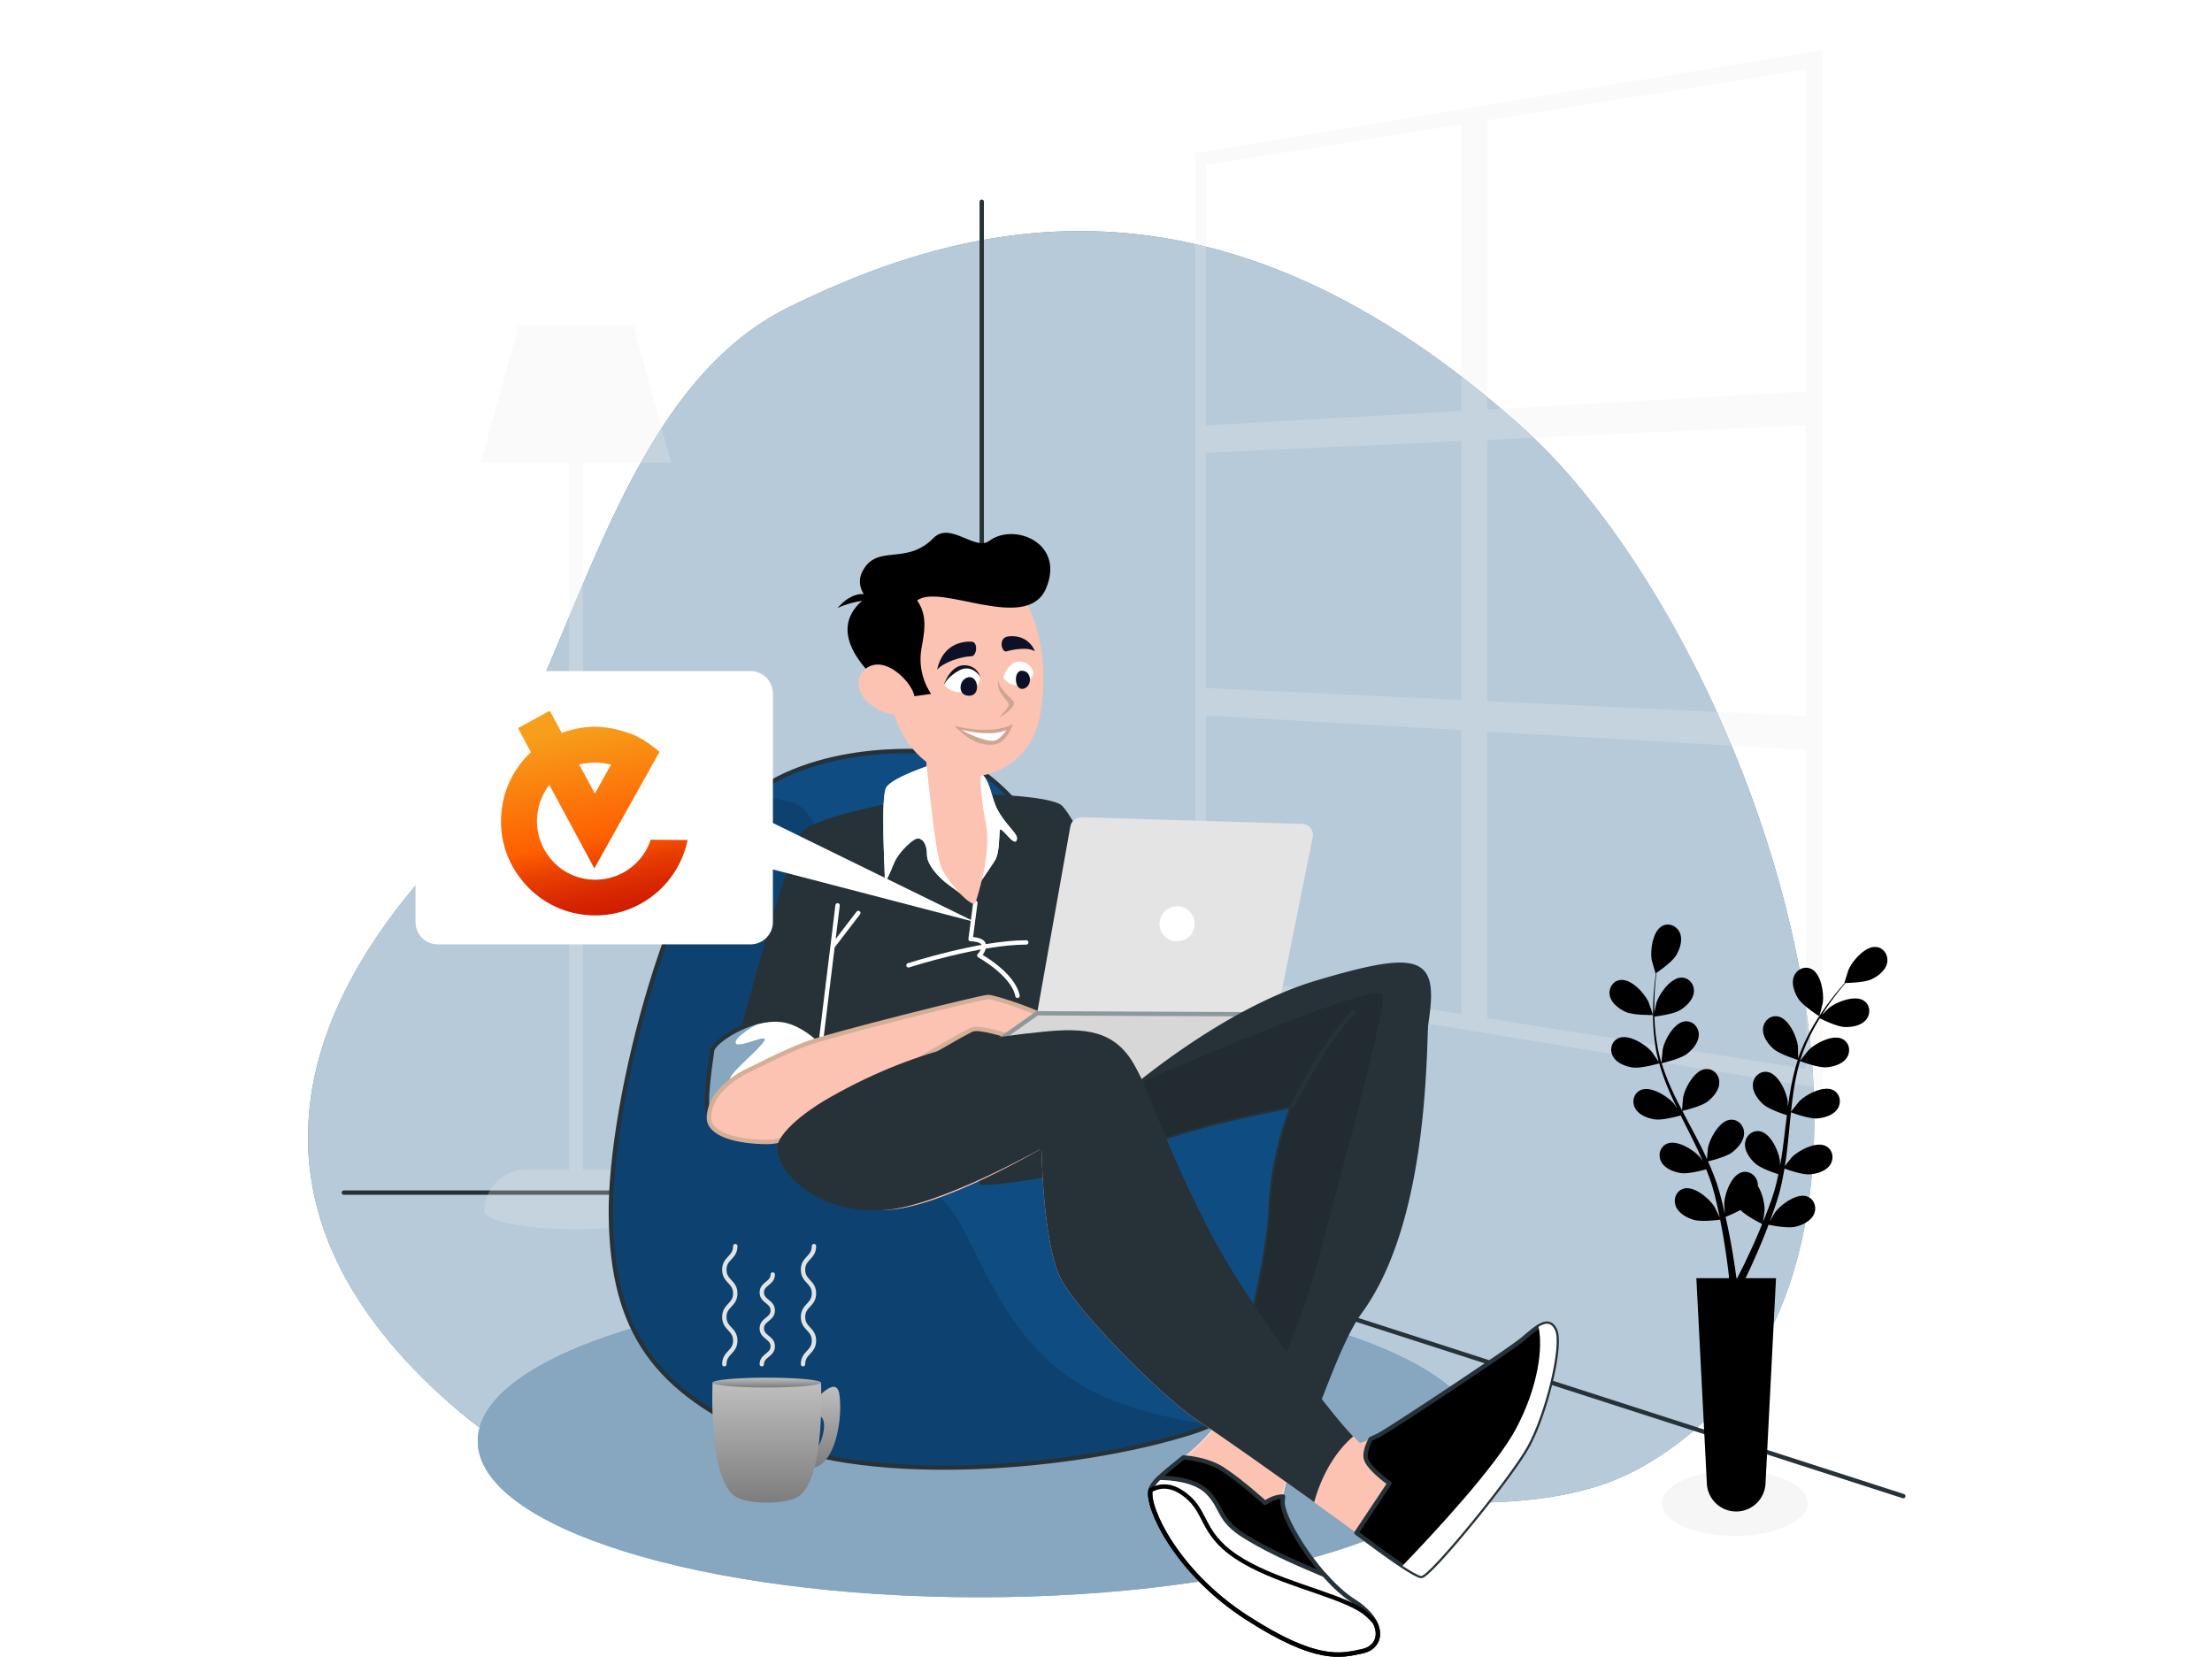 <svg width="833" height="624" fill="none" xmlns="http://www.w3.org/2000/svg"><g clip-path="url(#a)"><path d="M681.602 449.052c12.289-100.296-47.215-233.614-108.921-288.666-111.369-99.376-203.895-80.155-275.868-44.57-71.974 35.6-82.242 154.428-131.938 208.199-49.696 53.77-77.954 126.089-2.563 198.079 75.391 71.99 136.209 35.403 215.033 30.853 78.825-4.568 183.343 31.378 239.89.131 39.494-21.817 58.946-59.701 64.367-104.026Z" fill="#0F4C81"/><path opacity=".7" d="M681.602 449.052c12.289-100.296-47.215-233.614-108.921-288.666-111.369-99.376-203.895-80.155-275.868-44.57-71.974 35.6-82.242 154.428-131.938 208.199-49.696 53.77-77.954 126.089-2.563 198.079 75.391 71.99 136.209 35.403 215.033 30.853 78.825-4.568 183.343 31.378 239.89.131 39.494-21.817 58.946-59.701 64.367-104.026Z" fill="#fff"/><path d="M369.703 445.52V75.976M129.488 449.184h233.105l354.15 114.31" stroke="#263238" stroke-width="1.643" stroke-miterlimit="10" stroke-linecap="round" stroke-linejoin="round"/><path d="M235.68 440.51h-16.149V174.268h33.235l-14.342-51.782h-43.043l-14.342 51.766h33.235v266.241h-16.149c-8.609 0-15.591 6.9-15.755 15.476 0 .033-.017.082-.017.115v.181h.017c.476 3.712 15.738 6.702 34.5 6.702 18.761 0 34.007-2.973 34.5-6.702h.082c0-8.691-7.064-15.755-15.772-15.755ZM450.172 57.659v313.489l236.029 38.837V18.822L450.172 57.659Zm229.901 89.765-120.011 6.802V45.304l120.011-19.09v121.21Zm-120.011 18.252 120.011-5.503v109.512l-120.011-5.602v-98.407Zm-9.742 97.947-96.189-4.501v-88.583l96.189-4.403v97.487Zm0-216.774v107.919l-96.189 5.454V62.16l96.189-15.311Zm-96.189 222.606 96.189 5.537v106.966l-96.189-15.311v-97.192Zm105.931 114.047V275.55l120.011 6.9v120.142l-120.011-19.09Z" fill="#ECECEC" fill-opacity=".26"/><path d="M368.764 601.591c104.297 0 188.846-26.339 188.846-58.83s-84.549-58.831-188.846-58.831-188.846 26.34-188.846 58.831 84.549 58.83 188.846 58.83Z" fill="#0F4C81"/><path opacity=".5" d="M368.764 601.591c104.297 0 188.846-26.339 188.846-58.83s-84.549-58.831-188.846-58.831-188.846 26.34-188.846 58.831 84.549 58.83 188.846 58.83Z" fill="#fff"/><path d="M352.795 283.354s-42.796-5.06-70.954 16.888c-28.159 21.965-52.375 113.752-51.8 157.665.559 43.93 16.889 65.879 57.993 83.901 41.104 18.022 117.694 11.27 160.491-2.251 42.796-13.521 56.875-60.818 56.317-86.151-.559-25.333-28.717-54.625-38.295-60.819-9.578-6.193-36.603-19.139-50.124-39.412-13.504-20.273-33.218-64.203-63.628-69.821Z" fill="#0F4C81"/><mask id="b" style="mask-type:luminance" maskUnits="userSpaceOnUse" x="230" y="282" width="275" height="271"><path d="M352.795 283.354s-42.796-5.06-70.954 16.888c-28.159 21.965-52.375 113.752-51.8 157.665.559 43.93 16.889 65.879 57.993 83.901 41.104 18.022 117.694 11.27 160.491-2.251 42.796-13.521 56.875-60.818 56.317-86.151-.559-25.333-28.717-54.625-38.295-60.819-9.578-6.193-36.603-19.139-50.124-39.412-13.504-20.273-33.218-64.203-63.628-69.821Z" fill="#fff"/></mask><g mask="url(#b)"><path opacity=".13" d="M456.377 536.567c-16.182-2.185-35.37-6.571-49.893-15.393-30.672-18.614-38.328-53.673-49.286-66.815-10.958-13.143-30.672-12.042-39.428-26.286-8.757-14.244 5.47-119.386-19.715-125.958-6.768-1.758-11.861-2.333-15.722-2.234-.164.115-.328.23-.492.361-28.159 21.965-52.375 113.752-51.8 157.665.559 43.93 16.889 65.879 57.993 83.901 41.104 18.022 117.694 11.27 160.491-2.251a70.648 70.648 0 0 0 7.852-2.99Z" fill="#000"/></g><path d="M352.795 283.354s-42.796-5.06-70.954 16.888c-28.159 21.965-52.375 113.752-51.8 157.665.559 43.93 16.889 65.879 57.993 83.901 41.104 18.022 117.694 11.27 160.491-2.251 42.796-13.521 56.875-60.818 56.317-86.151-.559-25.333-28.717-54.625-38.295-60.819-9.578-6.193-36.603-19.139-50.124-39.412-13.504-20.273-33.218-64.203-63.628-69.821Z" stroke="#263238" stroke-width="1.643" stroke-miterlimit="10" stroke-linecap="round" stroke-linejoin="round"/><path d="M335.954 303.2s-27.928 5.339-32.857 10.268c-4.928 4.928-25.464 82.142-25.464 82.142s9.036-2.464 17.25.822c8.214 3.285 9.035 11.91 9.857 16.018.821 4.107 1.232 14.785 1.232 14.785s83.014-7.409 100.674-11.516c17.661-4.107 44.538-5.997 44.538-5.997s-45.408-102.415-52.391-106.112c-6.982-3.696-36.142-4.107-40.25-3.285-4.107.821-22.589 2.875-22.589 2.875Z" fill="#263238" stroke="#263238" stroke-width="1.643" stroke-miterlimit="10" stroke-linecap="round" stroke-linejoin="round"/><path d="m308.438 398.075 6.982-57.09M313.777 356.182l9.447-12.322M342.117 363.575s26.697-8.625 44.357-8.625" stroke="#fff" stroke-width="1.643" stroke-miterlimit="10" stroke-linecap="round" stroke-linejoin="round"/><path d="m367.299 340.016-1.791 13.685s4.518 0 4.928 2.054c.411 2.053-1.642 4.107-1.642 4.107s12.732 6.982 14.375 15.196" stroke="#fff" stroke-width="1.643" stroke-miterlimit="10" stroke-linecap="round" stroke-linejoin="round"/><path d="M351.281 287.855s-15.328 4.929-17.529 8.757c-2.185 3.828-.542 30.672-.542 33.958 0 3.285 1.922-1.923 3.565-5.75 1.643-3.828 7.393-9.578 9.315-9.036 1.922.542 3.006 2.743 3.006 6.292 0 3.565 4.387 8.494 8.214 11.221 3.828 2.743 7.393 5.47 7.393 5.47s7.935-11.5 9.857-14.506c1.923-3.006 1.643-9.315 1.923-11.5.279-2.185 5.207 6.029 6.292 3.828 1.1-2.185-2.465-4.107-6.292-10.136-3.828-6.03-2.744-12.322-8.494-16.708-5.75-4.354-12.321-2.974-16.708-1.89Z" fill="#fff"/><mask id="c" style="mask-type:luminance" maskUnits="userSpaceOnUse" x="332" y="286" width="51" height="53"><path d="M351.277 287.855s-15.328 4.929-17.529 8.757c-2.185 3.828-.542 30.672-.542 33.958 0 3.285 1.922-1.922 3.565-5.75 1.643-3.828 7.393-9.578 9.315-9.036 1.922.542 3.006 2.744 3.006 6.292 0 3.565 4.387 8.494 8.215 11.221 3.827 2.743 7.392 5.471 7.392 5.471s7.935-11.5 9.858-14.507c1.922-3.006 1.642-9.315 1.922-11.5.279-2.185 5.208 6.029 6.292 3.828 1.101-2.185-2.464-4.107-6.292-10.136-3.828-6.03-2.744-12.322-8.494-16.708-5.75-4.354-12.321-2.974-16.708-1.89Z" fill="#fff"/></mask><g mask="url(#c)"><path d="M333.751 296.628c-1.462 2.563-1.216 15.345-.887 24.561 3.499-4.501 10.695-13.011 14.884-11.401 5.323 2.037 7.36 17.184 7.36 17.184l-3.598-39.166c-.082.017-.164.033-.23.066 0-.017-15.327 4.912-17.529 8.756Z" fill="#0F4C81"/></g><mask id="d" style="mask-type:luminance" maskUnits="userSpaceOnUse" x="332" y="286" width="51" height="53"><path d="M351.277 287.855s-15.328 4.929-17.529 8.757c-2.185 3.828-.542 30.672-.542 33.958 0 3.285 1.922-1.922 3.565-5.75 1.643-3.828 7.393-9.578 9.315-9.036 1.922.542 3.006 2.744 3.006 6.292 0 3.565 4.387 8.494 8.215 11.221 3.827 2.743 7.392 5.471 7.392 5.471s7.935-11.5 9.858-14.507c1.922-3.006 1.642-9.315 1.922-11.5.279-2.185 5.208 6.029 6.292 3.828 1.101-2.185-2.464-4.107-6.292-10.136-3.828-6.03-2.744-12.322-8.494-16.708-5.75-4.354-12.321-2.974-16.708-1.89Z" fill="#fff"/></mask><g mask="url(#d)"><path opacity=".5" d="M333.751 296.628c-1.462 2.563-1.216 15.345-.887 24.561 3.499-4.501 10.695-13.011 14.884-11.401 5.323 2.037 7.36 17.184 7.36 17.184l-3.598-39.166c-.082.017-.164.033-.23.066 0-.017-15.327 4.912-17.529 8.756Z" fill="#fff"/></g><path d="M351.281 287.855s-15.328 4.929-17.529 8.757c-2.185 3.828-.542 30.672-.542 33.958 0 3.285 1.922-1.923 3.565-5.75 1.643-3.828 7.393-9.578 9.315-9.036 1.922.542 3.006 2.743 3.006 6.292 0 3.565 4.387 8.494 8.214 11.221 3.828 2.743 7.393 5.47 7.393 5.47s7.935-11.5 9.857-14.506c1.923-3.006 1.643-9.315 1.923-11.5.279-2.185 5.207 6.029 6.292 3.828 1.1-2.185-2.465-4.107-6.292-10.136-3.828-6.03-2.744-12.322-8.494-16.708-5.75-4.354-12.321-2.974-16.708-1.89ZM315.008 398.896s-9.446-13.554-20.946-14.786c-11.5-1.232-25.464 8.215-25.875 11.5-.411 3.286-3.286 20.947-1.232 23.411 2.053 2.464 9.857 4.518 25.053-.411 15.197-4.928 21.358-11.089 23-19.714Z" fill="#fff"/><mask id="e" style="mask-type:luminance" maskUnits="userSpaceOnUse" x="266" y="384" width="50" height="38"><path d="M315.008 398.896s-9.446-13.554-20.946-14.786c-11.5-1.232-25.464 8.215-25.875 11.5-.411 3.286-3.286 20.947-1.232 23.411 2.053 2.464 9.857 4.518 25.053-.411 15.197-4.928 21.358-11.089 23-19.714Z" fill="#fff"/></mask><g mask="url(#e)"><path d="M276.566 418.594s-3.27-9.414-1.643-12.683c1.643-3.269 8.181-8.182 12.272-13.094 4.091-4.912-9.578 2.777-10.219 0-.525-2.234 7.196-6.686 10.252-8.345-9.562 1.823-18.712 8.477-19.041 11.138-.411 3.286-3.286 20.947-1.232 23.411 1.068 1.265 3.663 2.431 8.017 2.579.986-1.741 1.594-3.006 1.594-3.006Z" fill="#0F4C81"/></g><mask id="f" style="mask-type:luminance" maskUnits="userSpaceOnUse" x="266" y="384" width="50" height="38"><path d="M315.008 398.896s-9.446-13.554-20.946-14.786c-11.5-1.232-25.464 8.215-25.875 11.5-.411 3.286-3.286 20.947-1.232 23.411 2.053 2.464 9.857 4.518 25.053-.411 15.197-4.928 21.358-11.089 23-19.714Z" fill="#fff"/></mask><g mask="url(#f)"><path opacity=".5" d="M276.566 418.594s-3.27-9.414-1.643-12.683c1.643-3.269 8.181-8.182 12.272-13.094 4.091-4.912-9.578 2.777-10.219 0-.525-2.234 7.196-6.686 10.252-8.345-9.562 1.823-18.712 8.477-19.041 11.138-.411 3.286-3.286 20.947-1.232 23.411 1.068 1.265 3.663 2.431 8.017 2.579.986-1.741 1.594-3.006 1.594-3.006Z" fill="#fff"/></g><path d="M315.008 398.896s-9.446-13.554-20.946-14.786c-11.5-1.232-25.464 8.215-25.875 11.5-.411 3.286-3.286 20.947-1.232 23.411 2.053 2.464 9.857 4.518 25.053-.411 15.197-4.928 21.358-11.089 23-19.714Z" stroke="#263238" stroke-width="1.643" stroke-miterlimit="10" stroke-linecap="round" stroke-linejoin="round"/><path d="M282.974 402.592s-15.41 6.112-16.018 18.072c-.328 6.621 10.679 9.446 22.179 9.446 11.5 0 27.928-14.375 38.607-20.535 10.679-6.161 35.321-20.536 38.196-21.768 2.875-1.232 12.733 2.053 16.84 3.285 4.107 1.233 11.91 1.233 11.91 1.233s5.75 9.035 8.625 9.035-6.16-13.553-7.392-16.428c-1.233-2.875-21.358-9.447-23.822-9.447-2.464 0-59.964 14.375-68.589 17.661-8.625 3.286-20.536 9.446-20.536 9.446Z" fill="#FCC2B2"/><path d="M315.167 400.884c23.493-11.747 56.909-25.399 56.909-25.399-2.465 0-59.965 14.375-68.59 17.661-8.625 3.286-20.535 9.446-20.535 9.446s-15.41 6.112-16.018 18.072c-.329 6.621 10.679 9.446 22.179 9.446 11.499 0 27.928-14.375 38.607-20.535 1.807-1.052 4.025-2.333 6.472-3.746-15.689 2.021-36.652 3.861-19.024-4.945Z" fill="#FCC2B2"/><path d="M282.974 402.592s-15.41 6.112-16.018 18.072c-.328 6.621 10.679 9.446 22.179 9.446 11.5 0 27.928-14.375 38.607-20.535 10.679-6.161 35.321-20.536 38.196-21.768 2.875-1.232 12.733 2.053 16.84 3.285 4.107 1.233 11.91 1.233 11.91 1.233s5.75 9.035 8.625 9.035-6.16-13.553-7.392-16.428c-1.233-2.875-21.358-9.447-23.822-9.447-2.464 0-59.964 14.375-68.589 17.661-8.625 3.286-20.536 9.446-20.536 9.446Z" stroke="#D4AE96" stroke-width="1.643" stroke-miterlimit="10" stroke-linecap="round" stroke-linejoin="round"/><path d="m403.077 311.233-12.518 70.397 90.357.41 13.438-66.765c.509-2.514-1.38-4.88-3.943-4.962l-83.128-2.513c-2.054-.033-3.844 1.412-4.206 3.433Z" fill="#E4E4E4"/><path d="m390.578 381.646-43.996 31.116 100.625-2.875 33.728-27.83-90.357-.411Z" fill="#fff"/><mask id="g" style="mask-type:luminance" maskUnits="userSpaceOnUse" x="346" y="381" width="135" height="32"><path d="m390.574 381.646-43.996 31.116 100.625-2.875 33.728-27.83-90.357-.411Z" fill="#fff"/></mask><g mask="url(#g)"><path d="m390.574 381.646-43.996 31.116 100.625-2.875 33.728-27.83-90.357-.411Z" fill="#D7D7D7"/></g><path d="m390.578 381.646-43.996 31.116 100.625-2.875 33.728-27.83-90.357-.411Z" stroke="#8D989D" stroke-width="1.643" stroke-miterlimit="10" stroke-linecap="round" stroke-linejoin="round"/><path d="M423.852 412.449s36.142-31.625 71.874-42.303c35.733-10.679 43.125-9.036 42.304 6.982-.821 16.018-18.071 99.804-29.571 121.161s-25.875 60.375-25.465 67.767c.411 7.393 14.375 29.161 26.697 36.965 12.321 7.803 11.089 17.25 3.285 18.893-7.803 1.642-16.839 4.517-43.535-12.733-26.697-17.25-37.786-41.892-36.143-48.053 1.643-6.161 18.893-14.375 25.875-26.697 6.982-12.321 18.482-58.321 19.304-79.267.821-20.947 8.214-38.607 8.214-38.607s-45.179 8.214-58.322 16.428l-4.517-20.536Z" fill="#fff"/><mask id="h" style="mask-type:luminance" maskUnits="userSpaceOnUse" x="423" y="363" width="116" height="261"><path d="M423.855 412.449s36.143-31.625 71.875-42.303c35.732-10.679 43.125-9.036 42.304 6.982-.821 16.018-18.071 99.804-29.571 121.161s-25.875 60.375-25.465 67.767c.411 7.393 14.375 29.161 26.697 36.965 12.321 7.803 11.089 17.25 3.285 18.893-7.803 1.642-16.839 4.517-43.535-12.733-26.697-17.25-37.786-41.892-36.143-48.053 1.643-6.161 18.893-14.375 25.875-26.697 6.982-12.321 18.482-58.321 19.303-79.267.822-20.947 8.215-38.607 8.215-38.607s-45.179 8.214-58.322 16.428l-4.518-20.536Z" fill="#fff"/></mask><g mask="url(#h)"><path d="M423.855 412.449s36.143-31.625 71.875-42.303c35.732-10.679 43.125-9.036 42.304 6.982-.821 16.018-18.071 99.804-29.571 121.161s-25.875 60.375-25.465 67.767c.411 7.393 14.375 29.161 26.697 36.965 12.321 7.803 11.089 17.25 3.285 18.893-7.803 1.642-16.839 4.517-43.535-12.733-26.697-17.25-37.786-41.892-36.143-48.053 1.643-6.161 18.893-14.375 25.875-26.697 6.982-12.321 18.482-58.321 19.303-79.267.822-20.947 8.215-38.607 8.215-38.607s-45.179 8.214-58.322 16.428l-4.518-20.536Z" fill="#FCC2B2"/></g><path d="M459.173 534.432a34.238 34.238 0 0 1-1.741 2.694c6.341.706 15.475 2.957 23.098 9.627a79.21 79.21 0 0 1 5.619 5.438c4.813-15.344 14.26-38.952 22.31-53.902 11.5-21.357 28.75-105.143 29.571-121.161.821-16.018-6.571-17.661-42.304-6.982-35.732 10.679-71.874 42.304-71.874 42.304l4.517 20.535c13.143-8.214 58.322-16.428 58.322-16.428s-7.393 17.66-8.214 38.607c-.822 20.946-12.322 66.946-19.304 79.268Z" fill="#fff" stroke="#263238" stroke-width="1.643" stroke-miterlimit="10" stroke-linecap="round" stroke-linejoin="round"/><path d="M459.173 534.431a34.255 34.255 0 0 1-1.741 2.695c6.341.706 15.475 2.957 23.098 9.627a79.21 79.21 0 0 1 5.619 5.438c7.869-10.564 16.724-43.947 26.712-57.681 25.81-35.469 24.348-101.364 25.169-117.382.821-16.018-6.571-17.661-42.304-6.982-35.732 10.678-71.874 42.303-71.874 42.303l4.517 20.536c13.143-8.214 58.322-16.428 58.322-16.428s-7.393 17.66-8.214 38.607c-.822 20.946-12.322 66.946-19.304 79.267Z" fill="#263238"/><path opacity=".14" d="M520.665 374.96c-.641-5.833-64.17 21.045-90.965 32.66-3.713 2.957-5.848 4.83-5.848 4.83l4.517 20.535c13.143-8.214 58.322-16.428 58.322-16.428s-7.393 17.66-8.214 38.607c-.822 20.946-12.322 66.946-19.304 79.268a34.238 34.238 0 0 1-1.741 2.694c3.696.41 8.345 1.363 13.11 3.4 9.955-21.028 20.486-45.424 25.497-64.531 9.019-34.5 25.447-93.643 24.626-101.035Z" fill="#000"/><path d="M486.691 416.557s12.322-25.054 23-35.322" stroke="#263238" stroke-width="1.643" stroke-miterlimit="10" stroke-linecap="round" stroke-linejoin="round"/><path d="M369.705 445.52s20.272-.558 38.853-7.327c18.581-6.752-15.196-19.139-28.158-12.387-12.946 6.768-10.695 19.714-10.695 19.714Z" fill="#263238" stroke="#263238" stroke-width="1.643" stroke-miterlimit="10" stroke-linecap="round" stroke-linejoin="round"/><path d="M316.242 419.021s-13.143 7.393-17.66 15.607c-4.518 8.214 14.917 21.899 35.452 21.078 20.536-.822 58.19-23.132 58.19-23.132s.411 36.143 7.393 49.286 39.018 45.179 51.75 53.393c12.732 8.214 55.446 39.018 62.018 43.946 6.571 4.929 18.893 13.965 21.768 14.375 2.875.411 32.857-36.143 39.839-48.464 6.982-12.321 13.143-38.196 10.679-43.946-2.465-5.75-7.393-.822-12.322 3.285-4.928 4.108-50.107 34.09-54.214 36.143-4.107 2.054-6.982 2.875-6.982 2.875s-36.964-35.321-56.679-62.428c-19.714-27.107-21.357-62.018-28.75-75.161-7.393-13.143-18.071-18.893-34.089-17.25-16.018 1.643-49.286 10.268-76.393 30.393Z" fill="#FCC2B2"/><path d="M490.02 562.278c10.974 7.853 20.519 14.802 23.361 16.921 6.571 4.929 18.893 13.965 21.768 14.375 1.018.148 5.454-4.37 11.056-10.793l-47.035-30.262-9.15 9.759Z" fill="#FCC2B2"/><path d="M509.588 540.986c-8.691-8.477-41.268-52.193-54.132-77.329-18.843-36.833-20.864-49.384-28.257-62.527-7.393-13.143-18.564-14.161-34.582-12.518-16.018 1.642-44.669 4.616-79.843 24.56 0 0-14.753 8.017-19.271 16.232-4.517 8.214 11.928 28.898 40.53 26.285 20.47-1.872 58.19-23.131 58.19-23.131s.41 36.143 7.392 49.286c6.983 13.143 39.018 45.178 51.75 53.392 8.067 5.208 28.192 19.501 43.52 30.525 3.844-13.751 10.629-21.292 14.703-24.775Z" fill="#263238"/><path d="m392.224 432.575-1.232-21.358" stroke="#263238" stroke-width="1.643" stroke-miterlimit="10" stroke-linecap="round" stroke-linejoin="round"/><path d="M513.391 579.199c6.571 4.929 18.893 13.965 21.768 14.375 2.875.411 32.857-36.143 39.839-48.464 6.982-12.321 13.143-38.196 10.679-43.946-2.465-5.75-7.393-.822-12.322 3.285-4.928 4.108-50.107 34.09-54.214 36.143a48.113 48.113 0 0 1-2.941 1.364c-1.183 2.25-2.628 5.733-1.577 8.083 1.643 3.696 8.625 8.625 8.625 8.625l-12.42 18.646a295.79 295.79 0 0 1 2.563 1.889Z" fill="#000" stroke="#263238" stroke-width="1.643" stroke-miterlimit="10" stroke-linecap="round" stroke-linejoin="round"/><path d="M574.991 545.11c6.982-12.321 13.143-38.196 10.679-43.946-1.43-3.335-3.68-3.072-6.293-1.463 1.725 7.689-.016 22.491-8.493 38.427-7.574 14.227-30.968 39.379-42.747 51.618 3.203 2.103 5.865 3.664 7.015 3.828 2.875.411 32.857-36.143 39.839-48.464Z" fill="#fff"/><path d="M509.688 603.021c-12.322-7.804-26.286-29.572-26.697-36.965-.033-.607.033-1.429.197-2.415-3.91.05-6.768 2.415-6.768 2.415s-9.036-8.214-16.018-12.732c-4.994-3.236-11.467-4.156-14.736-4.402-5.964 4.895-11.484 8.871-12.371 12.206-1.643 6.161 9.446 30.803 36.143 48.053 26.696 17.25 35.732 14.375 43.535 12.733 7.804-1.643 9.036-11.09-3.285-18.893Z" fill="#000" stroke="#263238" stroke-width="1.643" stroke-miterlimit="10" stroke-linecap="round" stroke-linejoin="round"/><path d="M509.688 603.021c-3.631-2.3-7.41-5.832-10.942-9.841-8.477-3.598-19.78-8.28-29.719-14.391-10.679-6.572-8.214-10.679-14.375-16.84-4.731-4.731-14.03-5.339-18.104-5.372-1.692 1.643-2.875 3.154-3.253 4.551-1.643 6.161 9.446 30.803 36.143 48.053 26.696 17.25 35.732 14.375 43.535 12.733 7.804-1.643 9.036-11.09-3.285-18.893Z" fill="#fff"/><mask id="i" style="mask-type:luminance" maskUnits="userSpaceOnUse" x="433" y="556" width="86" height="68"><path d="M509.688 603.021c-3.631-2.3-7.41-5.832-10.942-9.841-8.477-3.598-19.78-8.28-29.719-14.391-10.679-6.572-8.214-10.679-14.375-16.84-4.731-4.731-14.03-5.339-18.104-5.372-1.692 1.643-2.875 3.154-3.253 4.551-1.643 6.161 9.446 30.803 36.143 48.053 26.696 17.25 35.732 14.375 43.535 12.733 7.804-1.643 9.036-11.09-3.285-18.893Z" fill="#fff"/></mask><g mask="url(#i)"><path d="M509.688 603.021c-3.631-2.3-7.41-5.832-10.942-9.841-8.477-3.598-19.78-8.28-29.719-14.391-10.679-6.572-8.214-10.679-14.375-16.84-4.731-4.731-14.03-5.339-18.104-5.372-1.692 1.643-2.875 3.154-3.253 4.551-1.643 6.161 9.446 30.803 36.143 48.053 26.696 17.25 35.732 14.375 43.535 12.733 7.804-1.643 9.036-11.09-3.285-18.893Z" fill="#fff"/></g><path d="M509.688 603.021c-3.631-2.3-7.41-5.832-10.942-9.841-8.477-3.598-19.78-8.28-29.719-14.391-10.679-6.572-8.214-10.679-14.375-16.84-4.731-4.731-14.03-5.339-18.104-5.372-1.692 1.643-2.875 3.154-3.253 4.551-1.643 6.161 9.446 30.803 36.143 48.053 26.696 17.25 35.732 14.375 43.535 12.733 7.804-1.643 9.036-11.09-3.285-18.893Z" stroke="#263238" stroke-width="1.643" stroke-miterlimit="10" stroke-linecap="round" stroke-linejoin="round"/><path d="M511.745 605.896c-10.678-6.161-32.446-10.268-46.41-19.715-13.965-9.446-10.268-17.66-20.536-24.232-4.715-3.023-8.658-2.3-11.533-.657-1.429 6.407 9.693 30.787 36.176 47.889 26.696 17.25 35.732 14.375 43.535 12.733 5.192-1.085 7.443-5.635 4.765-10.843-1.692-2.037-3.68-3.845-5.997-5.175Z" stroke="#000" stroke-width="1.643" stroke-miterlimit="10" stroke-linecap="round" stroke-linejoin="round"/><path d="M307.076 527.334s7.886-9.577 9.003-2.25c1.134 7.327-.558 20.831-6.193 25.908-5.635 5.06-8.445-2.81-8.445-2.81l3.385-4.501s2.809 5.635 5.06-3.384c2.25-9.003-4.502-7.886-4.502-7.886l1.692-5.077Z" fill="url(#j)"/><path d="M301.046 563.362c-4.666 3.45-19.862 3.45-24.528 0-9.873-7.311-8.181-42.632-8.181-42.632h40.841c0 .017 1.742 35.321-8.132 42.632Z" fill="url(#k)"/><path d="M272.766 513.814c0-4.453 4.123-4.452 4.123-8.888 0-4.452-4.123-4.452-4.123-8.888 0-4.452 4.123-4.452 4.123-8.904s-4.123-4.452-4.123-8.905c0-4.452 4.123-4.452 4.123-8.904M286.879 513.814c0-3.368 4.123-3.368 4.123-6.752 0-3.368-4.123-3.368-4.123-6.753 0-3.384 4.123-3.384 4.123-6.752 0-3.384-4.123-3.384-4.123-6.768 0-3.385 4.123-3.385 4.123-6.769M302.402 513.814c0-4.453 4.124-4.452 4.124-8.888 0-4.452-4.124-4.452-4.124-8.888 0-4.452 4.124-4.452 4.124-8.904s-4.124-4.452-4.124-8.905c0-4.452 4.124-4.452 4.124-8.904" stroke="#E3E3E3" stroke-width="1.643" stroke-miterlimit="10" stroke-linecap="round" stroke-linejoin="round"/><path d="M309.177 520.746c0 1.035-9.15 1.857-20.42 1.857-11.287 0-20.421-.838-20.421-1.857 0-1.035 9.151-1.856 20.421-1.856s20.42.821 20.42 1.856Z" fill="url(#l)"/><path d="M346.875 266.564s1.906 20.749 2.711 27.288c.805 6.538 2.645 25.382 4.534 31.608 1.889 6.227 12.174 17.053 13.176 14.556 1.002-2.514 6.078-19.419 4.041-29.473-2.037-10.054-2.661-18.81-1.38-21.324 1.265-2.514 5.816-5.438 5.816-5.438s-8.099-4.058-15.427-8.986c-7.327-4.929-12.469-10.465-13.471-8.231Z" fill="#FCC2B2"/><path d="m373.242 284.75-1.676-3.203c-3.023-1.66-7.228-4.075-11.204-6.752-7.311-4.913-12.469-10.465-13.471-8.231 0 0 1.905 20.749 2.71 27.288.805 6.538 2.645 25.382 4.535 31.608.46 1.528 1.429 3.319 2.628 5.126-1.988-12.387.164-34.746.164-34.746l16.314-11.09Z" fill="#FCC2B2"/><path d="M282.648 355.672h-117.76a8.406 8.406 0 0 1-8.411-8.411v-86.086a8.406 8.406 0 0 1 8.411-8.411h117.76a8.406 8.406 0 0 1 8.411 8.411v86.086c0 4.633-3.778 8.411-8.411 8.411Z" fill="#fff"/><path d="m288.496 326.791 78.857 20.536-78.857-38.607" fill="#fff"/><path d="M653.282 578.458c15.179 0 27.485-5.516 27.485-12.321s-12.306-12.322-27.485-12.322c-15.18 0-27.485 5.517-27.485 12.322 0 6.805 12.305 12.321 27.485 12.321Z" fill="#DFDFDF" fill-opacity=".25"/><path d="M612.32 381.17c2.941 1.281 10.137 1.117 10.137 1.117.082 0-1.545-4.715-1.676-4.995-1.577-3.302-6.571-8.756-10.629-8.197-2.925.394-4.551 3.318-3.894 6.078.674 2.809 3.565 4.896 6.062 5.997Z" fill="#000"/><path d="M706.552 356.675c-4.075-.444-8.921 5.142-10.4 8.493-.131.296-1.626 5.044-1.544 5.044h.082c-.772.87-1.593 1.823-2.464 2.875-1.594 1.955-3.384 4.189-5.159 6.735-1.774 2.547-3.647 5.373-5.339 8.51-1.708 3.155-3.335 6.555-4.567 10.285-.016.049-.016.082-.033.131.017-1.199-.033-4.567-.066-4.813-.476-3.631-3.515-10.367-7.54-11.106-2.908-.542-5.356 1.741-5.602 4.567-.23 2.891 1.856 5.766 3.893 7.59 2.3 2.054 8.674 4.041 9.184 4.206-1.134 3.548-2.021 7.294-2.695 11.138-.394 2.185-.722 4.42-1.018 6.637-.017-1.035-.033-1.971-.049-2.102-.477-3.631-3.516-10.367-7.541-11.106-2.908-.542-5.356 1.741-5.586 4.567-.23 2.891 1.857 5.766 3.894 7.59 2.07 1.84 7.475 3.647 8.92 4.107-.098.854-.213 1.709-.328 2.563-.493 4.107-.969 8.214-1.544 12.239-.214 1.413-.46 2.793-.707 4.19-.016-.92-.033-1.693-.049-1.824-.477-3.631-3.516-10.366-7.541-11.106-2.908-.542-5.356 1.742-5.602 4.567-.23 2.875 1.856 5.767 3.894 7.59 1.971 1.758 6.949 3.467 8.657 4.025-.295 1.413-.591 2.826-.952 4.19-.263.92-.444 1.823-.773 2.727-.295.903-.575 1.807-.87 2.694-.625 1.692-1.249 3.45-1.89 5.077-.443 1.133-.87 2.217-1.314 3.302.214-1.413.592-4.173.608-4.403.049-2.432-.805-6.391-2.53-9.167a5.715 5.715 0 0 0-.066-1.068c-.443-2.793-3.072-4.879-5.93-4.107-3.96 1.051-6.473 8-6.654 11.664-.016.214.131 2.563.246 4.058-.197-.855-.377-1.692-.591-2.579-.411-1.758-.887-3.483-1.38-5.356-.263-.887-.542-1.791-.821-2.711-.247-.903-.641-1.84-.953-2.776a105.13 105.13 0 0 0-2.629-6.407c1.528-.362 6.966-1.758 9.134-3.418 2.169-1.659 4.469-4.386 4.453-7.277-.017-2.826-2.3-5.29-5.241-4.962-4.074.444-7.607 6.933-8.346 10.514-.049.23-.279 2.859-.394 4.305a98.902 98.902 0 0 0-1.791-3.828c-1.823-3.664-3.778-7.327-5.717-10.974-.591-1.118-1.166-2.235-1.758-3.368.542-.132 7.032-1.627 9.463-3.5 2.169-1.659 4.469-4.386 4.452-7.277-.016-2.826-2.3-5.29-5.241-4.962-4.074.444-7.606 6.933-8.345 10.514-.049.263-.395 4.058-.444 5.028-1.281-2.465-2.546-4.945-3.68-7.426-1.577-3.434-2.94-6.884-3.992-10.334.247-.065 7.031-1.593 9.529-3.515 2.168-1.66 4.468-4.387 4.452-7.278-.017-2.826-2.3-5.29-5.241-4.962-4.074.444-7.606 6.933-8.346 10.515-.065.279-.427 4.353-.443 5.092-.066-.197-.148-.41-.214-.607-1.084-3.697-1.692-7.41-2.07-10.909-.23-2.037-.328-3.992-.394-5.898 1.298-.164 7.179-.936 9.627-2.415 2.333-1.413 4.929-3.877 5.224-6.752.296-2.826-1.708-5.504-4.665-5.504-4.091 0-8.33 6.063-9.447 9.529-.066.197-.476 2.185-.756 3.647-.016-.854-.049-1.758-.032-2.579 0-3.105.197-5.931.394-8.444.115-1.43.263-2.711.394-3.927 1.183-.821 5.931-4.156 7.377-6.555 1.429-2.333 2.579-5.7 1.527-8.395-1.035-2.628-4.057-4.09-6.67-2.743-3.647 1.889-4.599 9.216-3.992 12.814.05.312 1.43 5.093 1.495 5.06 0 0 .066-.033.066-.049-.164 1.15-.312 2.398-.46 3.762-.246 2.513-.509 5.355-.575 8.46-.082 3.105-.082 6.49.247 10.055.312 3.565.837 7.31 1.856 11.089.016.049.033.082.049.131-.64-1.018-2.546-3.778-2.711-3.975-2.398-2.76-8.641-6.703-12.419-5.11-2.711 1.15-3.516 4.403-2.153 6.884 1.397 2.53 4.732 3.795 7.442 4.189 3.056.444 9.463-1.413 9.989-1.56 1.019 3.597 2.349 7.195 3.894 10.777.887 2.037 1.84 4.074 2.809 6.095-.592-.855-1.117-1.627-1.199-1.725-2.399-2.76-8.642-6.703-12.42-5.11-2.711 1.15-3.516 4.403-2.153 6.884 1.397 2.53 4.732 3.795 7.443 4.189 2.743.395 8.247-1.084 9.709-1.495.378.772.756 1.545 1.15 2.317 1.856 3.696 3.729 7.393 5.454 11.056.608 1.298 1.167 2.596 1.725 3.877-.526-.755-.969-1.396-1.051-1.495-2.399-2.76-8.642-6.703-12.42-5.109-2.711 1.15-3.516 4.403-2.152 6.884 1.396 2.53 4.731 3.795 7.442 4.189 2.612.378 7.705-.937 9.446-1.413.526 1.347 1.068 2.694 1.512 4.009.295.92.624 1.774.87 2.694.263.92.51 1.823.756 2.727.427 1.758.871 3.549 1.232 5.274.263 1.199.493 2.332.723 3.482-.591-1.297-1.807-3.811-1.922-4.008-1.955-3.105-7.524-7.935-11.5-6.933-2.859.723-4.14 3.828-3.171 6.489.986 2.711 4.107 4.469 6.719 5.257 2.875.887 9.25.083 10.038-.032.378 1.905.74 3.762 1.035 5.519a250.912 250.912 0 0 1 2.152 14.77c.066.641.132 1.199.198 1.741h-12.338l3.959 77.379c.296 5.881 5.159 10.498 11.04 10.498 5.881 0 10.744-4.617 11.04-10.498l3.959-77.379h-11.483c.082-.181.164-.345.263-.526 1.577-3.285 3.762-8 6.127-13.783.756-1.824 1.512-3.795 2.284-5.816.772.165 7.081 1.446 10.021.772 2.662-.607 5.898-2.102 7.081-4.747 1.167-2.58.115-5.767-2.678-6.703-3.877-1.298-9.808 3.105-11.993 6.045-.131.181-1.314 2.218-2.037 3.516.312-.821.625-1.626.92-2.481.625-1.692 1.183-3.4 1.807-5.224.263-.887.543-1.807.805-2.711.296-.903.477-1.889.723-2.842.526-2.218.953-4.485 1.331-6.785 1.479.542 6.769 2.382 9.512 2.185 2.727-.197 6.144-1.199 7.722-3.614 1.544-2.366 1.002-5.684-1.627-7.031-3.647-1.873-10.169 1.577-12.765 4.172-.164.165-1.807 2.218-2.694 3.368.213-1.38.443-2.76.624-4.173.509-4.057.887-8.197 1.298-12.305.115-1.265.263-2.513.394-3.778.526.197 6.769 2.513 9.825 2.3 2.727-.197 6.144-1.199 7.721-3.614 1.544-2.366 1.002-5.685-1.626-7.032-3.648-1.873-10.17 1.577-12.765 4.173-.198.197-2.563 3.171-3.138 3.943.295-2.777.608-5.52 1.035-8.231.575-3.729 1.347-7.36 2.365-10.826.247.098 6.753 2.546 9.89 2.333 2.728-.198 6.145-1.2 7.722-3.615 1.544-2.365 1.002-5.684-1.627-7.031-3.647-1.873-10.169 1.577-12.765 4.173-.197.197-2.76 3.4-3.17 4.008.065-.213.098-.427.164-.624 1.117-3.68 2.678-7.114 4.288-10.235a75.133 75.133 0 0 1 2.924-5.142c1.167.575 6.506 3.171 9.364 3.286 2.728.115 6.243-.51 8.083-2.744 1.791-2.185 1.61-5.536-.854-7.163-3.417-2.267-10.284.46-13.143 2.744-.148.131-1.593 1.56-2.628 2.628.46-.723.936-1.478 1.38-2.168 1.708-2.58 3.45-4.847 4.994-6.835a104.34 104.34 0 0 1 2.497-3.039c1.446-.033 7.245-.197 9.775-1.396 2.481-1.167 5.306-3.335 5.898-6.161.542-2.793-1.167-5.684-4.107-5.996Zm-45.113 109.48a250.943 250.943 0 0 1-6.358 13.504c-.329.641-.624 1.215-.904 1.741h-.279c-.082-.624-.164-1.314-.279-2.086a249.582 249.582 0 0 0-2.497-14.868 222.416 222.416 0 0 0-1.298-6.111c.476-.198 3.203-1.298 5.602-2.629 2.103 2.267 7.475 4.929 8.165 5.274a123.417 123.417 0 0 1-2.152 5.175Z" fill="#000"/><path d="M685.098 382.747c.066.033 1.314-4.781 1.347-5.093.509-3.631-.657-10.925-4.337-12.716-2.661-1.281-5.635.263-6.604 2.925-.986 2.71.263 6.062 1.758 8.345 1.741 2.695 7.82 6.539 7.836 6.539Z" fill="#000"/><circle cx="443.283" cy="347.927" r="6.607" fill="#fff"/><g filter="url(#m)"><path d="M244.963 314.834c-1.607 4.879-4.931 9.029-9.39 11.732-4.746 2.844-10.34 3.815-15.634 2.771-5.436-1.043-10.145-4.094-13.41-8.576-3.265-4.481-4.806-9.957-4.196-15.419.457-4.169 2.06-8.042 4.516-11.333l16.984 31.472c8.119-14.618 16.384-29.235 24.503-43.853-.712-.724-1.568-1.304-2.422-2.03-.143-.145-.143-.145-.286-.146-.569-.434-1.283-1.016-1.996-1.451-.143-.002-.141-.145-.286-.147-.141-.144-.426-.289-.569-.434-.714-.437-1.427-.874-2.141-1.166-.143-.145-.286-.145-.428-.29-.857-.438-1.713-.875-2.572-1.167-.143-.002-.285-.147-.571-.149-.145 0-.286-.145-.43-.147-3.858-1.464-8.008-2.211-12.161-2.383a35.466 35.466 0 0 0-12.909 2.359l-4.529-8.373-11.934 6.537 4.81 9.095c-6.2 5.856-10.263 13.74-11.036 22.365-.919 8.769 1.457 17.703 6.854 24.788 5.253 7.082 12.958 12.025 21.686 13.665 8.728 1.641 17.62.118 25.245-4.578 7.479-4.552 13.116-11.85 15.609-20.465.291-.861.442-1.867.734-2.728l-14.039-.094-.002.145Zm-20.579-29.195c1.862.012 3.866.314 5.726.758-2.029 3.583-4.061 7.309-6.09 10.891l-5.944-10.972c2.009-.418 4.158-.692 6.308-.677Z" fill="url(#n)"/></g><path d="M333.56 239.687c1.359 20.724 1.109 32.863 11.593 43.952 15.776 16.665 41.211 8.375 46.06-12.024 4.355-18.37 1.391-49.163-18.873-58.311-19.961-9.007-40.143 5.68-38.78 26.383Z" fill="#FCC2B2"/><path d="M345.37 226.165c8.779-6.726 41.366 12.508 48.576-4.609 7.21-17.117-12.067-24.822-21.394-17.844-5.295 3.966-14.765-7.422-21.01-1.072-10.433 10.602-21.302 1.911-26.8 12.631-4.591 8.939 9.013 19.8 20.628 10.894Z" fill="#000"/><path d="M329.94 225.635s-6.254-6.053-14.557 3.379c6.128-3.009 14.557-3.379 14.557-3.379Z" fill="#000"/><path d="m329.644 222.745 9.339-2.042c11.388 6.644 9.494 15.279 8.038 23.425-1.821 10.177 3.644 17.224 3.644 17.224l-11.97 1.615c.021.003-37.08-24.143-9.051-40.222Z" fill="#000"/><path d="M325.906 263.578c3.483 3.723 8.32 5.614 12.452 5.829 6.229.328 7.722-5.453 4.633-10.525-2.787-4.56-9.37-10.235-14.982-8.16-5.498 2.052-6.077 8.586-2.103 12.856Z" fill="#FCC2B2"/><path d="M379.925 265.28c.276.872-2.808 3.769-3.531 4.958 2.361-1.389 5.653-3.823 5.44-5.564-.188-1.539-4.841-3.898-5.951-8.342-.619 4.673 3.423 7 4.042 8.948ZM381.432 272.698c-6.297 3.57-17.284 1.953-21.991.699 5.454 5.73 10.509 7.659 15.138 6.975 3.704-.548 6.112-5.344 6.853-7.674Z" fill="#CEA591"/><path d="M379.082 274.923c-5.108 2.304-13.508.876-17.07-.126 4.053 2.552 9.949 4.519 12.282 4.205 1.866-.252 3.969-2.824 4.788-4.079ZM355.538 257.83l.439-.847c.454-1.913 4.781-6.117 7.979-6.071 2.56.037 4.444 2.481 5.067 3.699.262 1.568-.412 4.943-5.204 5.898-4.792.955-7.517-1.388-8.281-2.679Z" fill="#fff"/><path d="M361.271 252.474c3.87-2.077 6.85.774 7.857 2.459-.369-1.534-2.153-4.553-6.336-4.357-4.184.196-6.722 5.201-7.469 7.679.37-1.061 2.079-3.703 5.948-5.781Z" fill="#0D1128"/><path d="M363.595 255.486c-2.688 1.561-2.765 6.893 1.72 6.531 4.485-.363 2.795-9.026-1.72-6.531Z" fill="#0D1128"/><path d="M382.168 249.5c-2.306 1.103-3.494 3.335-4.338 5.458.234 1.534 3.018 3.438 5.527 3.069 4.35-.639 5.546-3.245 5.799-4.438-.38-3.59-4.683-5.192-6.988-4.089Z" fill="#fff"/><path d="M384.244 252.665c-2.724.865-2.032 7.769 1.373 6.688 3.406-1.082 2.93-7.304-1.373-6.688ZM379.893 239.663c6.205-.619 9.119 3.519 9.8 5.666-2.596-1.877-8.848-.567-10.666.01-1.816.577-3.363-5.346.866-5.676ZM352.882 252.238c2.159-9.804 9.78-10.82 13.162-10.543 2.389.255 1.754 5.522-.237 5.479-3.665.083-10.232 2.076-12.925 5.064Z" fill="#0D1128"/></g><defs><linearGradient id="j" x1="308.927" y1="522.323" x2="308.927" y2="552.688" gradientUnits="userSpaceOnUse"><stop stop-color="#BFBFBF"/><stop offset="1" stop-color="#7D7D7D"/></linearGradient><linearGradient id="k" x1="288.762" y1="520.73" x2="288.762" y2="565.95" gradientUnits="userSpaceOnUse"><stop stop-color="#BFBFBF"/><stop offset="1" stop-color="#7D7D7D"/></linearGradient><linearGradient id="l" x1="288.757" y1="518.89" x2="288.757" y2="522.603" gradientUnits="userSpaceOnUse"><stop stop-color="#BFBFBF"/><stop offset="1" stop-color="#7D7D7D"/></linearGradient><linearGradient id="n" x1="215.993" y1="273.206" x2="231.505" y2="352.346" gradientUnits="userSpaceOnUse"><stop stop-color="#F79E1B"/><stop offset=".522" stop-color="#FF5F00"/><stop offset=".532" stop-color="#FD5C00"/><stop offset=".657" stop-color="#E73D00"/><stop offset=".779" stop-color="#D82701"/><stop offset=".896" stop-color="#CE1A01"/><stop offset="1" stop-color="#EB001B"/></linearGradient><clipPath id="a"><path fill="#fff" transform="translate(116 18)" d="M0 0h601.564v606H0z"/></clipPath><filter id="m" x="187.098" y="266.104" width="73.492" height="80.26" filterUnits="userSpaceOnUse" color-interpolation-filters="sRGB"><feFlood flood-opacity="0" result="BackgroundImageFix"/><feColorMatrix in="SourceAlpha" values="0 0 0 0 0 0 0 0 0 0 0 0 0 0 0 0 0 0 127 0" result="hardAlpha"/><feOffset dy="1.586"/><feGaussianBlur stdDeviation=".793"/><feComposite in2="hardAlpha" operator="out"/><feColorMatrix values="0 0 0 0 0 0 0 0 0 0 0 0 0 0 0 0 0 0 0.25 0"/><feBlend in2="BackgroundImageFix" result="effect1_dropShadow_620_369"/><feBlend in="SourceGraphic" in2="effect1_dropShadow_620_369" result="shape"/></filter></defs></svg>